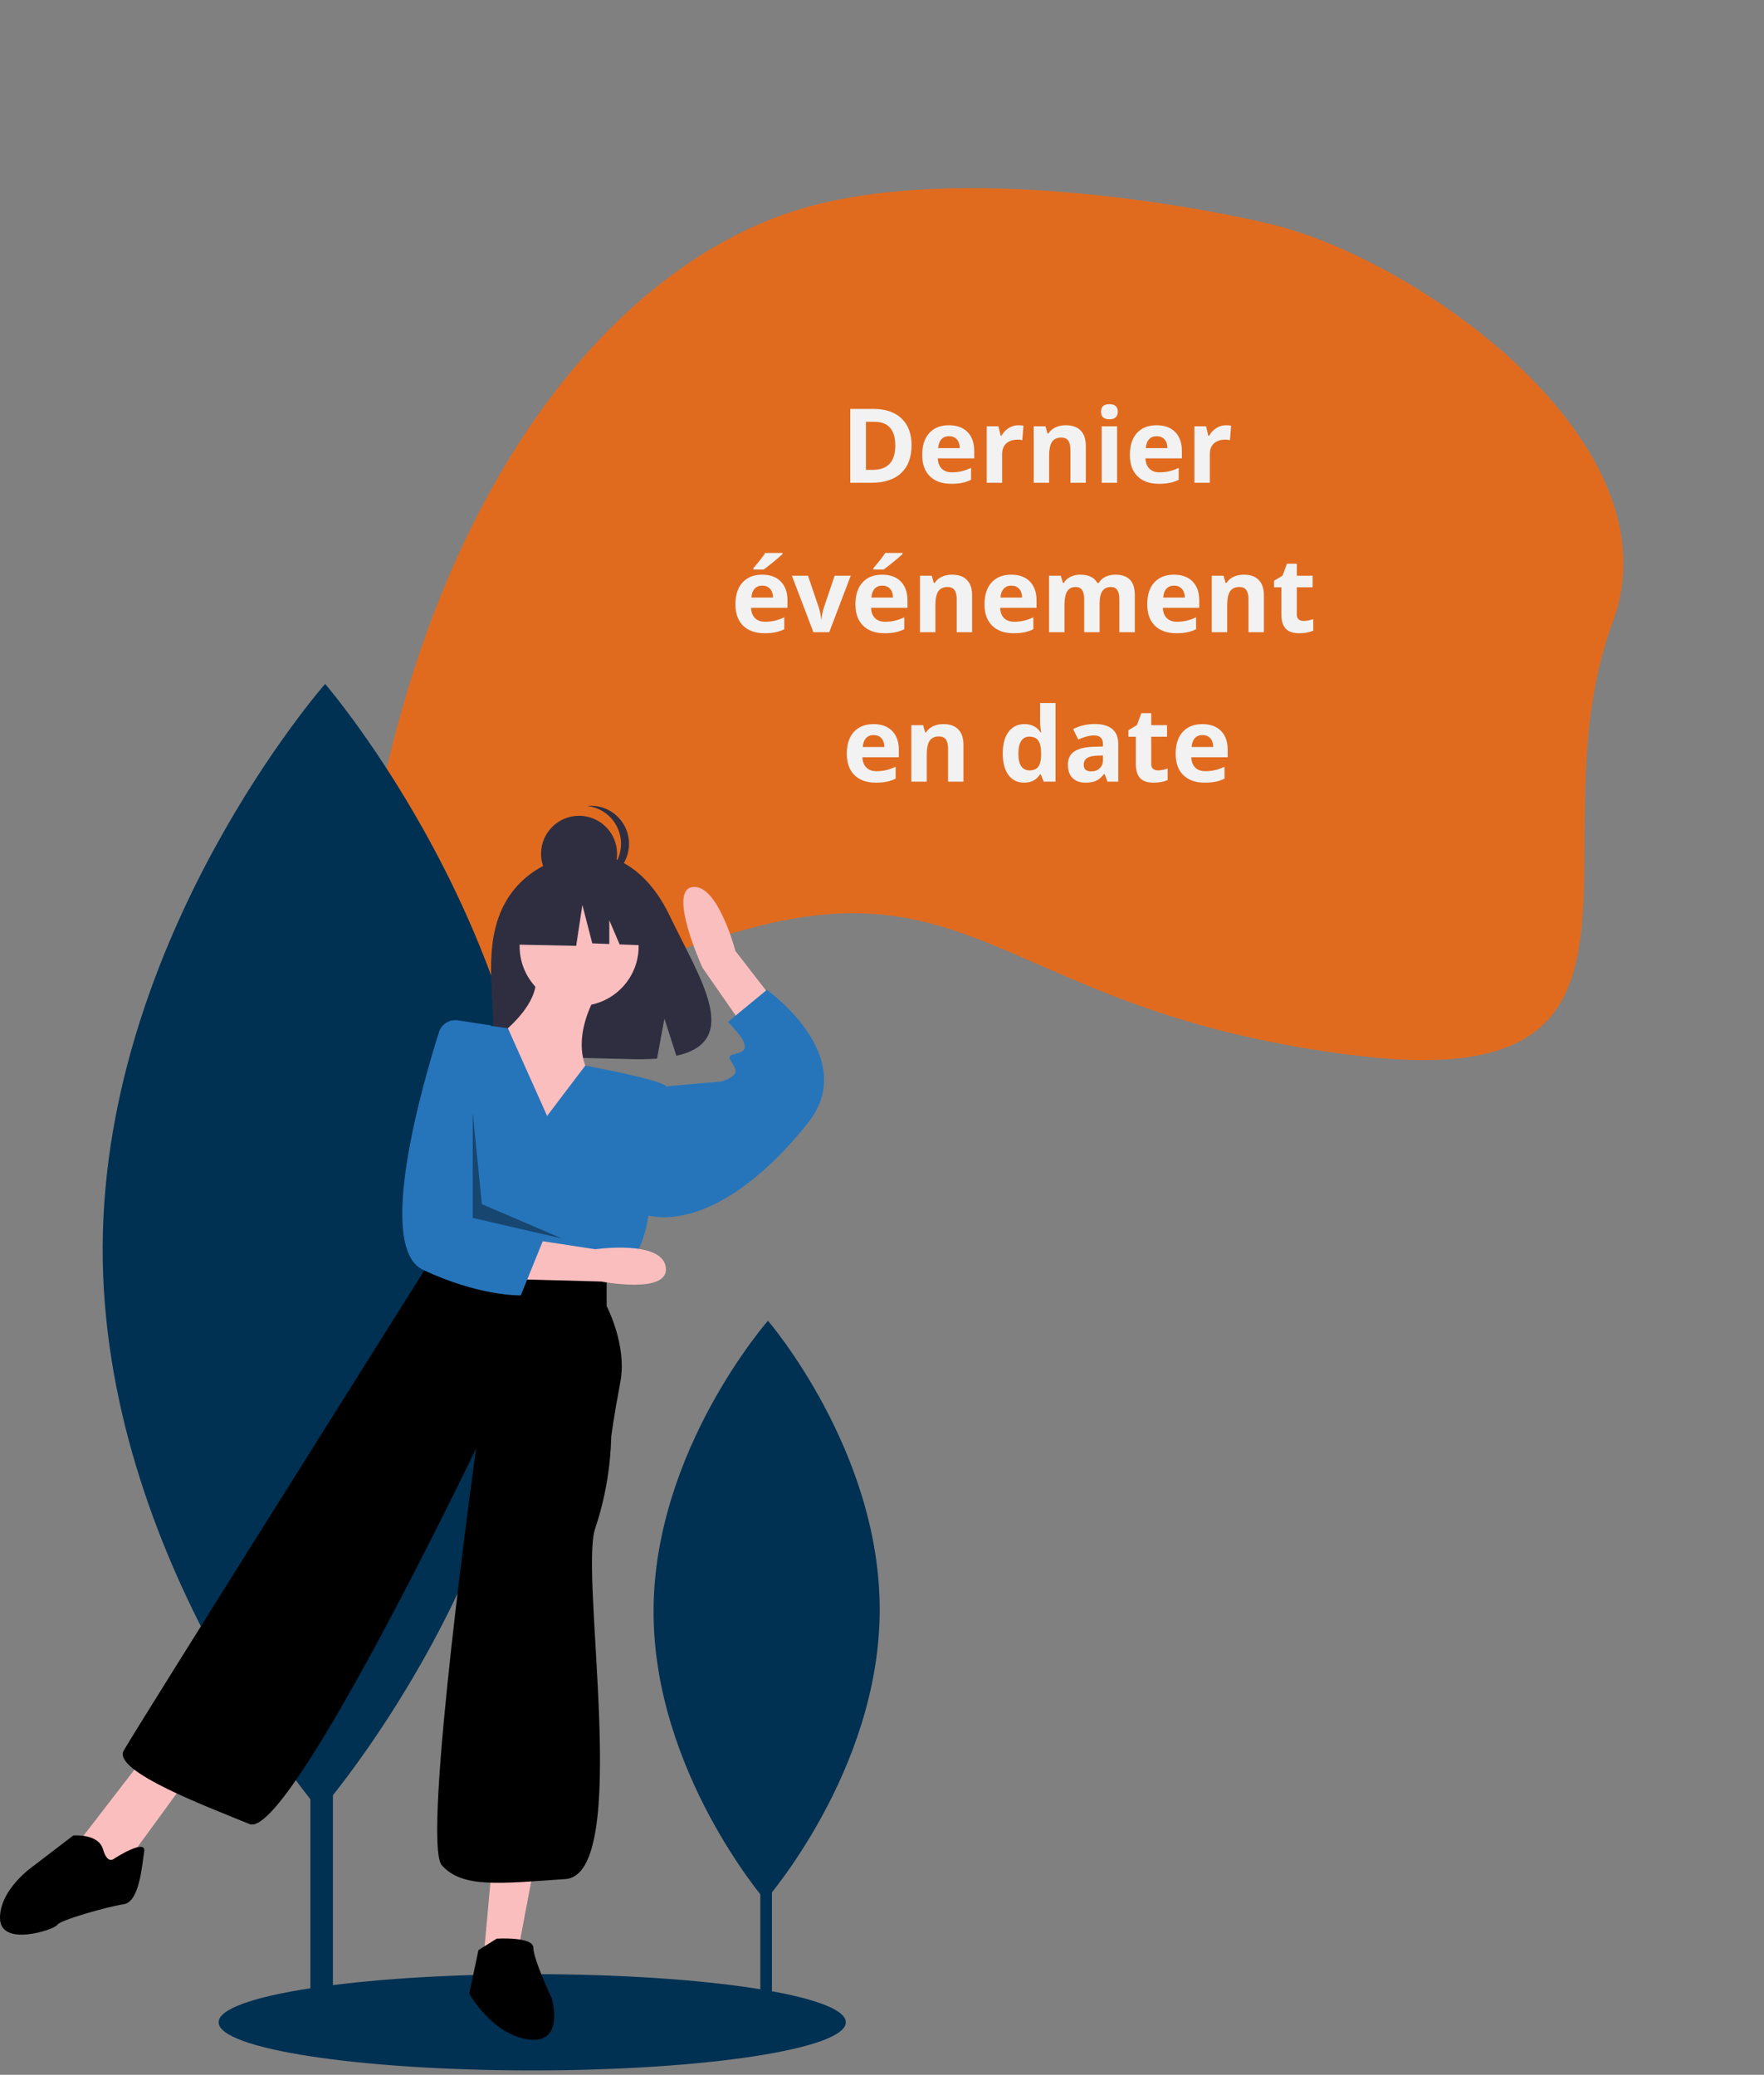 <svg width="307" height="361" viewBox="0 0 307 361" fill="none" xmlns="http://www.w3.org/2000/svg">
<rect x="0" y="0" width="307" height="361" fill="#808080" stroke="none"/>
<path d="M280.667 108.26C292.222 77.159 247.029 45.321 221.37 39.046C203.854 34.86 163.689 28.536 138.254 36.693C106.459 46.889 76.715 83.823 65.406 142.643C54.097 201.463 93.93 170.56 132.459 161.024C170.989 151.489 177.846 176.685 236.363 183.704C294.879 190.722 266.224 147.135 280.667 108.26Z" fill="#E06B1F"/>
<path d="M158.642 77.452C158.642 79.567 158.038 81.188 156.831 82.312C155.63 83.438 153.893 84 151.619 84H147.98V71.15H152.015C154.112 71.15 155.741 71.704 156.901 72.811C158.062 73.919 158.642 75.466 158.642 77.452ZM155.812 77.522C155.812 74.763 154.593 73.383 152.155 73.383H150.705V81.75H151.874C154.499 81.75 155.812 80.341 155.812 77.522ZM165.163 75.897C164.595 75.897 164.149 76.078 163.827 76.441C163.505 76.799 163.32 77.309 163.273 77.971H167.035C167.023 77.309 166.851 76.799 166.517 76.441C166.183 76.078 165.731 75.897 165.163 75.897ZM165.541 84.176C163.959 84.176 162.723 83.739 161.832 82.866C160.941 81.993 160.496 80.757 160.496 79.157C160.496 77.511 160.906 76.239 161.727 75.343C162.553 74.44 163.692 73.989 165.146 73.989C166.534 73.989 167.615 74.385 168.389 75.176C169.162 75.967 169.549 77.06 169.549 78.454V79.755H163.212C163.241 80.517 163.467 81.111 163.889 81.539C164.311 81.967 164.902 82.181 165.664 82.181C166.256 82.181 166.815 82.119 167.343 81.996C167.87 81.873 168.421 81.677 168.995 81.407V83.481C168.526 83.716 168.025 83.889 167.492 84C166.959 84.117 166.309 84.176 165.541 84.176ZM177.213 73.989C177.576 73.989 177.878 74.016 178.118 74.068L177.916 76.582C177.699 76.523 177.436 76.494 177.125 76.494C176.27 76.494 175.602 76.714 175.121 77.153C174.646 77.593 174.409 78.208 174.409 78.999V84H171.729V74.174H173.759L174.154 75.826H174.286C174.591 75.275 175.001 74.833 175.517 74.499C176.038 74.159 176.604 73.989 177.213 73.989ZM188.973 84H186.292V78.261C186.292 77.552 186.166 77.022 185.914 76.67C185.662 76.312 185.261 76.134 184.71 76.134C183.96 76.134 183.418 76.386 183.084 76.89C182.75 77.388 182.583 78.217 182.583 79.377V84H179.902V74.174H181.95L182.311 75.431H182.46C182.759 74.956 183.169 74.599 183.69 74.358C184.218 74.112 184.815 73.989 185.483 73.989C186.626 73.989 187.493 74.3 188.085 74.921C188.677 75.536 188.973 76.427 188.973 77.593V84ZM191.618 71.634C191.618 70.761 192.104 70.324 193.077 70.324C194.05 70.324 194.536 70.761 194.536 71.634C194.536 72.05 194.413 72.375 194.167 72.609C193.927 72.838 193.563 72.952 193.077 72.952C192.104 72.952 191.618 72.513 191.618 71.634ZM194.413 84H191.732V74.174H194.413V84ZM201.304 75.897C200.735 75.897 200.29 76.078 199.968 76.441C199.646 76.799 199.461 77.309 199.414 77.971H203.176C203.164 77.309 202.991 76.799 202.657 76.441C202.323 76.078 201.872 75.897 201.304 75.897ZM201.682 84.176C200.1 84.176 198.863 83.739 197.973 82.866C197.082 81.993 196.637 80.757 196.637 79.157C196.637 77.511 197.047 76.239 197.867 75.343C198.693 74.44 199.833 73.989 201.286 73.989C202.675 73.989 203.756 74.385 204.529 75.176C205.303 75.967 205.689 77.06 205.689 78.454V79.755H199.353C199.382 80.517 199.607 81.111 200.029 81.539C200.451 81.967 201.043 82.181 201.805 82.181C202.396 82.181 202.956 82.119 203.483 81.996C204.011 81.873 204.562 81.677 205.136 81.407V83.481C204.667 83.716 204.166 83.889 203.633 84C203.1 84.117 202.449 84.176 201.682 84.176ZM213.354 73.989C213.717 73.989 214.019 74.016 214.259 74.068L214.057 76.582C213.84 76.523 213.576 76.494 213.266 76.494C212.41 76.494 211.742 76.714 211.262 77.153C210.787 77.593 210.55 78.208 210.55 78.999V84H207.869V74.174H209.899L210.295 75.826H210.427C210.731 75.275 211.142 74.833 211.657 74.499C212.179 74.159 212.744 73.989 213.354 73.989ZM132.661 101.896C132.093 101.896 131.647 102.078 131.325 102.441C131.003 102.799 130.818 103.309 130.771 103.971H134.533C134.521 103.309 134.349 102.799 134.015 102.441C133.681 102.078 133.229 101.896 132.661 101.896ZM133.039 110.176C131.457 110.176 130.221 109.739 129.33 108.866C128.439 107.993 127.994 106.757 127.994 105.157C127.994 103.511 128.404 102.239 129.225 101.343C130.051 100.44 131.19 99.989 132.644 99.989C134.032 99.989 135.113 100.385 135.887 101.176C136.66 101.967 137.047 103.06 137.047 104.454V105.755H130.71C130.739 106.517 130.965 107.111 131.387 107.539C131.809 107.967 132.4 108.181 133.162 108.181C133.754 108.181 134.313 108.119 134.841 107.996C135.368 107.873 135.919 107.677 136.493 107.407V109.481C136.024 109.716 135.523 109.889 134.99 110C134.457 110.117 133.807 110.176 133.039 110.176ZM131.114 99.093V98.856C132.122 97.684 132.811 96.802 133.18 96.21H136.186V96.394C135.881 96.699 135.359 97.153 134.621 97.757C133.889 98.355 133.314 98.8 132.898 99.093H131.114ZM141.564 110L137.82 100.174H140.624L142.522 105.772C142.733 106.481 142.865 107.152 142.918 107.785H142.971C143 107.223 143.132 106.552 143.366 105.772L145.256 100.174H148.06L144.315 110H141.564ZM153.544 101.896C152.976 101.896 152.53 102.078 152.208 102.441C151.886 102.799 151.701 103.309 151.654 103.971H155.416C155.404 103.309 155.231 102.799 154.897 102.441C154.563 102.078 154.112 101.896 153.544 101.896ZM153.922 110.176C152.34 110.176 151.104 109.739 150.213 108.866C149.322 107.993 148.877 106.757 148.877 105.157C148.877 103.511 149.287 102.239 150.107 101.343C150.934 100.44 152.073 99.989 153.526 99.989C154.915 99.989 155.996 100.385 156.77 101.176C157.543 101.967 157.93 103.06 157.93 104.454V105.755H151.593C151.622 106.517 151.848 107.111 152.27 107.539C152.691 107.967 153.283 108.181 154.045 108.181C154.637 108.181 155.196 108.119 155.724 107.996C156.251 107.873 156.802 107.677 157.376 107.407V109.481C156.907 109.716 156.406 109.889 155.873 110C155.34 110.117 154.689 110.176 153.922 110.176ZM151.997 99.093V98.856C153.005 97.684 153.693 96.802 154.062 96.21H157.068V96.394C156.764 96.699 156.242 97.153 155.504 97.757C154.771 98.355 154.197 98.8 153.781 99.093H151.997ZM169.18 110H166.499V104.261C166.499 103.552 166.373 103.021 166.121 102.67C165.869 102.312 165.468 102.134 164.917 102.134C164.167 102.134 163.625 102.386 163.291 102.89C162.957 103.388 162.79 104.217 162.79 105.377V110H160.109V100.174H162.157L162.518 101.431H162.667C162.966 100.956 163.376 100.599 163.897 100.358C164.425 100.112 165.022 99.989 165.69 99.989C166.833 99.989 167.7 100.3 168.292 100.921C168.884 101.536 169.18 102.427 169.18 103.593V110ZM176.009 101.896C175.44 101.896 174.995 102.078 174.673 102.441C174.351 102.799 174.166 103.309 174.119 103.971H177.881C177.869 103.309 177.696 102.799 177.362 102.441C177.028 102.078 176.577 101.896 176.009 101.896ZM176.387 110.176C174.805 110.176 173.568 109.739 172.678 108.866C171.787 107.993 171.342 106.757 171.342 105.157C171.342 103.511 171.752 102.239 172.572 101.343C173.398 100.44 174.538 99.989 175.991 99.989C177.38 99.989 178.461 100.385 179.234 101.176C180.008 101.967 180.395 103.06 180.395 104.454V105.755H174.058C174.087 106.517 174.312 107.111 174.734 107.539C175.156 107.967 175.748 108.181 176.51 108.181C177.102 108.181 177.661 108.119 178.188 107.996C178.716 107.873 179.267 107.677 179.841 107.407V109.481C179.372 109.716 178.871 109.889 178.338 110C177.805 110.117 177.154 110.176 176.387 110.176ZM191.372 110H188.691V104.261C188.691 103.552 188.571 103.021 188.331 102.67C188.097 102.312 187.725 102.134 187.215 102.134C186.529 102.134 186.031 102.386 185.721 102.89C185.41 103.394 185.255 104.223 185.255 105.377V110H182.574V100.174H184.622L184.982 101.431H185.132C185.396 100.979 185.776 100.628 186.274 100.376C186.772 100.118 187.344 99.989 187.988 99.989C189.459 99.989 190.455 100.47 190.977 101.431H191.214C191.478 100.974 191.864 100.619 192.374 100.367C192.89 100.115 193.47 99.989 194.114 99.989C195.228 99.989 196.068 100.276 196.637 100.851C197.211 101.419 197.498 102.333 197.498 103.593V110H194.809V104.261C194.809 103.552 194.688 103.021 194.448 102.67C194.214 102.312 193.842 102.134 193.332 102.134C192.676 102.134 192.184 102.368 191.855 102.837C191.533 103.306 191.372 104.05 191.372 105.069V110ZM204.327 101.896C203.759 101.896 203.313 102.078 202.991 102.441C202.669 102.799 202.484 103.309 202.438 103.971H206.199C206.188 103.309 206.015 102.799 205.681 102.441C205.347 102.078 204.896 101.896 204.327 101.896ZM204.705 110.176C203.123 110.176 201.887 109.739 200.996 108.866C200.105 107.993 199.66 106.757 199.66 105.157C199.66 103.511 200.07 102.239 200.891 101.343C201.717 100.44 202.856 99.989 204.31 99.989C205.698 99.989 206.779 100.385 207.553 101.176C208.326 101.967 208.713 103.06 208.713 104.454V105.755H202.376C202.405 106.517 202.631 107.111 203.053 107.539C203.475 107.967 204.066 108.181 204.828 108.181C205.42 108.181 205.979 108.119 206.507 107.996C207.034 107.873 207.585 107.677 208.159 107.407V109.481C207.69 109.716 207.189 109.889 206.656 110C206.123 110.117 205.473 110.176 204.705 110.176ZM219.963 110H217.282V104.261C217.282 103.552 217.156 103.021 216.904 102.67C216.652 102.312 216.251 102.134 215.7 102.134C214.95 102.134 214.408 102.386 214.074 102.89C213.74 103.388 213.573 104.217 213.573 105.377V110H210.893V100.174H212.94L213.301 101.431H213.45C213.749 100.956 214.159 100.599 214.681 100.358C215.208 100.112 215.806 99.989 216.474 99.989C217.616 99.989 218.483 100.3 219.075 100.921C219.667 101.536 219.963 102.427 219.963 103.593V110ZM226.862 108.04C227.331 108.04 227.894 107.938 228.55 107.732V109.728C227.882 110.026 227.062 110.176 226.089 110.176C225.017 110.176 224.234 109.906 223.742 109.367C223.256 108.822 223.013 108.008 223.013 106.924V102.187H221.729V101.053L223.206 100.156L223.979 98.082H225.693V100.174H228.444V102.187H225.693V106.924C225.693 107.305 225.799 107.586 226.01 107.768C226.227 107.949 226.511 108.04 226.862 108.04ZM152.041 127.896C151.473 127.896 151.027 128.078 150.705 128.441C150.383 128.799 150.198 129.309 150.151 129.971H153.913C153.901 129.309 153.729 128.799 153.395 128.441C153.061 128.078 152.609 127.896 152.041 127.896ZM152.419 136.176C150.837 136.176 149.601 135.739 148.71 134.866C147.819 133.993 147.374 132.757 147.374 131.157C147.374 129.511 147.784 128.239 148.604 127.343C149.431 126.44 150.57 125.989 152.023 125.989C153.412 125.989 154.493 126.385 155.267 127.176C156.04 127.967 156.427 129.06 156.427 130.454V131.755H150.09C150.119 132.517 150.345 133.111 150.767 133.539C151.188 133.967 151.78 134.181 152.542 134.181C153.134 134.181 153.693 134.119 154.221 133.996C154.748 133.873 155.299 133.677 155.873 133.407V135.481C155.404 135.716 154.903 135.889 154.37 136C153.837 136.117 153.187 136.176 152.419 136.176ZM167.677 136H164.996V130.261C164.996 129.552 164.87 129.021 164.618 128.67C164.366 128.312 163.965 128.134 163.414 128.134C162.664 128.134 162.122 128.386 161.788 128.89C161.454 129.388 161.287 130.217 161.287 131.377V136H158.606V126.174H160.654L161.015 127.431H161.164C161.463 126.956 161.873 126.599 162.395 126.358C162.922 126.112 163.52 125.989 164.188 125.989C165.33 125.989 166.197 126.3 166.789 126.921C167.381 127.536 167.677 128.427 167.677 129.593V136ZM178.224 136.176C177.069 136.176 176.161 135.728 175.499 134.831C174.843 133.935 174.515 132.692 174.515 131.104C174.515 129.493 174.849 128.239 175.517 127.343C176.19 126.44 177.116 125.989 178.294 125.989C179.53 125.989 180.474 126.47 181.124 127.431H181.212C181.077 126.698 181.01 126.045 181.01 125.471V122.324H183.699V136H181.643L181.124 134.726H181.01C180.4 135.692 179.472 136.176 178.224 136.176ZM179.164 134.04C179.85 134.04 180.351 133.841 180.667 133.442C180.989 133.044 181.165 132.367 181.194 131.412V131.122C181.194 130.067 181.03 129.312 180.702 128.854C180.38 128.397 179.853 128.169 179.12 128.169C178.522 128.169 178.057 128.424 177.723 128.934C177.395 129.438 177.23 130.173 177.23 131.14C177.23 132.106 177.397 132.833 177.731 133.319C178.065 133.8 178.543 134.04 179.164 134.04ZM192.743 136L192.225 134.664H192.154C191.703 135.232 191.237 135.628 190.757 135.851C190.282 136.067 189.661 136.176 188.894 136.176C187.95 136.176 187.206 135.906 186.661 135.367C186.122 134.828 185.853 134.061 185.853 133.064C185.853 132.021 186.216 131.254 186.942 130.762C187.675 130.264 188.776 129.988 190.247 129.936L191.952 129.883V129.452C191.952 128.456 191.442 127.958 190.423 127.958C189.638 127.958 188.715 128.195 187.654 128.67L186.767 126.859C187.897 126.268 189.151 125.972 190.528 125.972C191.847 125.972 192.857 126.259 193.561 126.833C194.264 127.407 194.615 128.28 194.615 129.452V136H192.743ZM191.952 131.447L190.915 131.482C190.136 131.506 189.556 131.646 189.175 131.904C188.794 132.162 188.604 132.555 188.604 133.082C188.604 133.838 189.037 134.216 189.904 134.216C190.525 134.216 191.021 134.037 191.39 133.68C191.765 133.322 191.952 132.848 191.952 132.256V131.447ZM201.523 134.04C201.992 134.04 202.555 133.938 203.211 133.732V135.728C202.543 136.026 201.723 136.176 200.75 136.176C199.678 136.176 198.896 135.906 198.403 135.367C197.917 134.822 197.674 134.008 197.674 132.924V128.187H196.391V127.053L197.867 126.156L198.641 124.082H200.354V126.174H203.105V128.187H200.354V132.924C200.354 133.305 200.46 133.586 200.671 133.768C200.888 133.949 201.172 134.04 201.523 134.04ZM209.275 127.896C208.707 127.896 208.262 128.078 207.939 128.441C207.617 128.799 207.433 129.309 207.386 129.971H211.147C211.136 129.309 210.963 128.799 210.629 128.441C210.295 128.078 209.844 127.896 209.275 127.896ZM209.653 136.176C208.071 136.176 206.835 135.739 205.944 134.866C205.054 133.993 204.608 132.757 204.608 131.157C204.608 129.511 205.019 128.239 205.839 127.343C206.665 126.44 207.805 125.989 209.258 125.989C210.646 125.989 211.728 126.385 212.501 127.176C213.274 127.967 213.661 129.06 213.661 130.454V131.755H207.324C207.354 132.517 207.579 133.111 208.001 133.539C208.423 133.967 209.015 134.181 209.776 134.181C210.368 134.181 210.928 134.119 211.455 133.996C211.982 133.873 212.533 133.677 213.107 133.407V135.481C212.639 135.716 212.138 135.889 211.604 136C211.071 136.117 210.421 136.176 209.653 136.176Z" fill="#F2F2F2"/>
<path d="M54.021 197.129H57.938V351.977H54.021V197.129Z" fill="#003052"/>
<path d="M17.871 216.865C17.622 271.011 55.683 315.082 55.683 315.082C55.683 315.082 94.148 271.364 94.397 217.218C94.647 163.071 56.586 119 56.586 119C56.586 119 18.12 162.718 17.871 216.865Z" fill="#003052"/>
<path d="M132.329 269.988H134.344V349.63H132.329V269.988Z" fill="#003052"/>
<path d="M113.742 280.139C113.614 307.988 133.189 330.654 133.189 330.654C133.189 330.654 152.973 308.169 153.101 280.32C153.229 252.471 133.654 229.805 133.654 229.805C133.654 229.805 113.87 252.29 113.742 280.139Z" fill="#003052"/>
<path d="M92.625 360.233C62.482 360.233 38.047 356.484 38.047 351.86C38.047 347.235 62.482 343.486 92.625 343.486C122.768 343.486 147.203 347.235 147.203 351.86C147.203 356.484 122.768 360.233 92.625 360.233Z" fill="#003052"/>
<path d="M88.124 156.704C92.748 148.884 101.896 148.52 101.896 148.52C101.896 148.52 110.811 147.379 116.529 159.289C121.859 170.39 129.215 181.109 117.713 183.707L115.636 177.235L114.349 184.189C112.711 184.307 111.069 184.335 109.428 184.273C97.11 183.875 85.379 184.39 85.757 179.966C86.259 174.084 83.675 164.229 88.124 156.704Z" fill="#2F2E41"/>
<path d="M104.773 171.432C104.773 171.432 98.798 179.806 102.383 186.584C105.969 193.363 94.017 200.54 94.017 200.54L85.253 181.401C85.253 181.401 95.611 174.622 92.822 168.242L104.773 171.432Z" fill="#FBBEBE"/>
<path d="M100.791 175.02C95.07 175.02 90.433 170.378 90.433 164.652C90.433 158.927 95.07 154.285 100.791 154.285C106.511 154.285 111.148 158.927 111.148 164.652C111.148 170.378 106.511 175.02 100.791 175.02Z" fill="#FBBEBE"/>
<path d="M136.641 176.637L127.985 165.459C127.985 165.459 124.937 153.742 120.522 154.336C116.108 154.93 122.266 168.388 122.266 168.388L130.867 180.761L136.641 176.637Z" fill="#FBBEBE"/>
<path d="M92.828 325.345L90.04 340.098L84.064 341.693L85.657 324.148L92.828 325.345Z" fill="#FBBEBE"/>
<path d="M32.672 309.395L21.916 324.148L17.533 326.142L13.948 320.161L24.704 306.205L32.672 309.395Z" fill="#FBBEBE"/>
<path d="M95.218 194.159L101.864 185.402C101.864 185.402 114.739 187.779 115.934 188.975C117.129 190.171 112.747 212.102 112.747 212.102C112.747 212.102 111.95 218.083 108.365 221.273L104.779 223.665L75.299 217.684L74.191 204.555C73.787 199.773 74.386 194.96 75.949 190.423C77.512 185.886 80.004 181.726 83.267 178.209L88.396 178.911L95.218 194.159Z" fill="#2675BB"/>
<path d="M114.338 189.773L116.33 188.976L125.493 188.178C125.493 188.178 128.68 187.381 127.883 185.786C127.086 184.191 126.289 183.792 127.883 183.393C129.476 182.994 129.875 182.596 129.476 181.4C129.078 180.203 126.688 177.811 126.688 177.811L133.46 172.229C133.46 172.229 133.827 172.488 134.419 172.968C137.782 175.693 148.421 185.524 140.631 195.355C131.468 206.919 120.712 213.697 111.948 211.305L114.338 189.773Z" fill="#2675BB"/>
<path d="M105.577 221.673V227.255C105.577 227.255 109.162 234.034 107.967 240.414C106.772 246.793 106.374 249.983 106.374 249.983C106.243 255.409 105.304 260.785 103.585 265.933C100.796 273.908 109.959 326.142 98.406 326.94C86.853 327.737 80.479 328.535 76.893 324.547C73.308 320.56 82.869 251.977 82.869 251.977C82.869 251.977 50.202 320.161 43.429 317.37C36.657 314.579 19.526 308.199 21.518 304.611C23.51 301.022 73.706 221.274 73.706 221.274L75.3 217.686L105.577 221.673Z" fill="black"/>
<path d="M86.453 337.306C86.453 337.306 92.827 336.907 92.827 338.901C92.827 340.895 96.014 347.673 96.014 347.673C96.014 347.673 98.404 355.648 92.03 354.85C85.656 354.053 81.672 346.876 81.672 346.876L83.266 339.3L86.453 337.306Z" fill="black"/>
<path d="M19.918 323.351C19.918 323.351 25.495 319.762 25.097 322.155C24.698 324.547 24.3 330.927 21.511 331.326C18.723 331.724 10.357 334.117 9.958 334.914C9.56 335.712 -0.001 338.902 -0.001 333.718C-0.001 328.534 5.974 324.547 5.974 324.547L12.747 319.363C12.747 319.363 17.129 318.965 17.926 321.756C18.723 324.547 19.918 323.351 19.918 323.351Z" fill="black"/>
<path d="M100.776 155.181C97.123 155.181 94.161 152.216 94.161 148.56C94.161 144.904 97.123 141.939 100.776 141.939C104.429 141.939 107.391 144.904 107.391 148.56C107.391 152.216 104.429 155.181 100.776 155.181Z" fill="#2F2E41"/>
<path d="M108.084 146.818C108.084 145.183 107.479 143.605 106.386 142.39C105.294 141.174 103.79 140.407 102.166 140.234C102.397 140.21 102.629 140.198 102.862 140.197C104.616 140.197 106.299 140.895 107.539 142.136C108.78 143.378 109.477 145.062 109.477 146.818C109.477 148.574 108.78 150.258 107.539 151.499C106.299 152.741 104.616 153.438 102.862 153.438C102.629 153.438 102.397 153.426 102.166 153.401C103.79 153.229 105.294 152.461 106.386 151.246C107.479 150.03 108.084 148.453 108.084 146.818V146.818Z" fill="#2F2E41"/>
<path d="M90.164 155.952L99.202 151.213L111.683 153.152L114.266 164.567L107.837 164.319L106.041 160.125V164.25L103.076 164.136L101.354 157.459L100.278 164.567L89.734 164.351L90.164 155.952Z" fill="#2F2E41"/>
<path d="M90.707 222.597L104.645 222.974C104.645 222.974 116.539 225.29 115.871 220.485C115.204 215.681 103.601 217.361 103.601 217.361L90.901 215.422L90.707 222.597Z" fill="#FBBEBE"/>
<path d="M79.681 177.534C78.981 177.427 78.265 177.575 77.664 177.95C77.062 178.325 76.614 178.902 76.4 179.578C73.672 188.185 65.265 216.985 73.618 220.937C83.455 225.591 90.634 225.386 90.634 225.386L94.477 215.917L90.979 212.631L87.244 188.597L85.454 178.409L79.681 177.534Z" fill="#2675BB"/>
<path opacity="0.4" d="M82.268 193.561L83.861 209.51L97.805 215.491L82.268 211.903V193.561Z" fill="black"/>
</svg>
